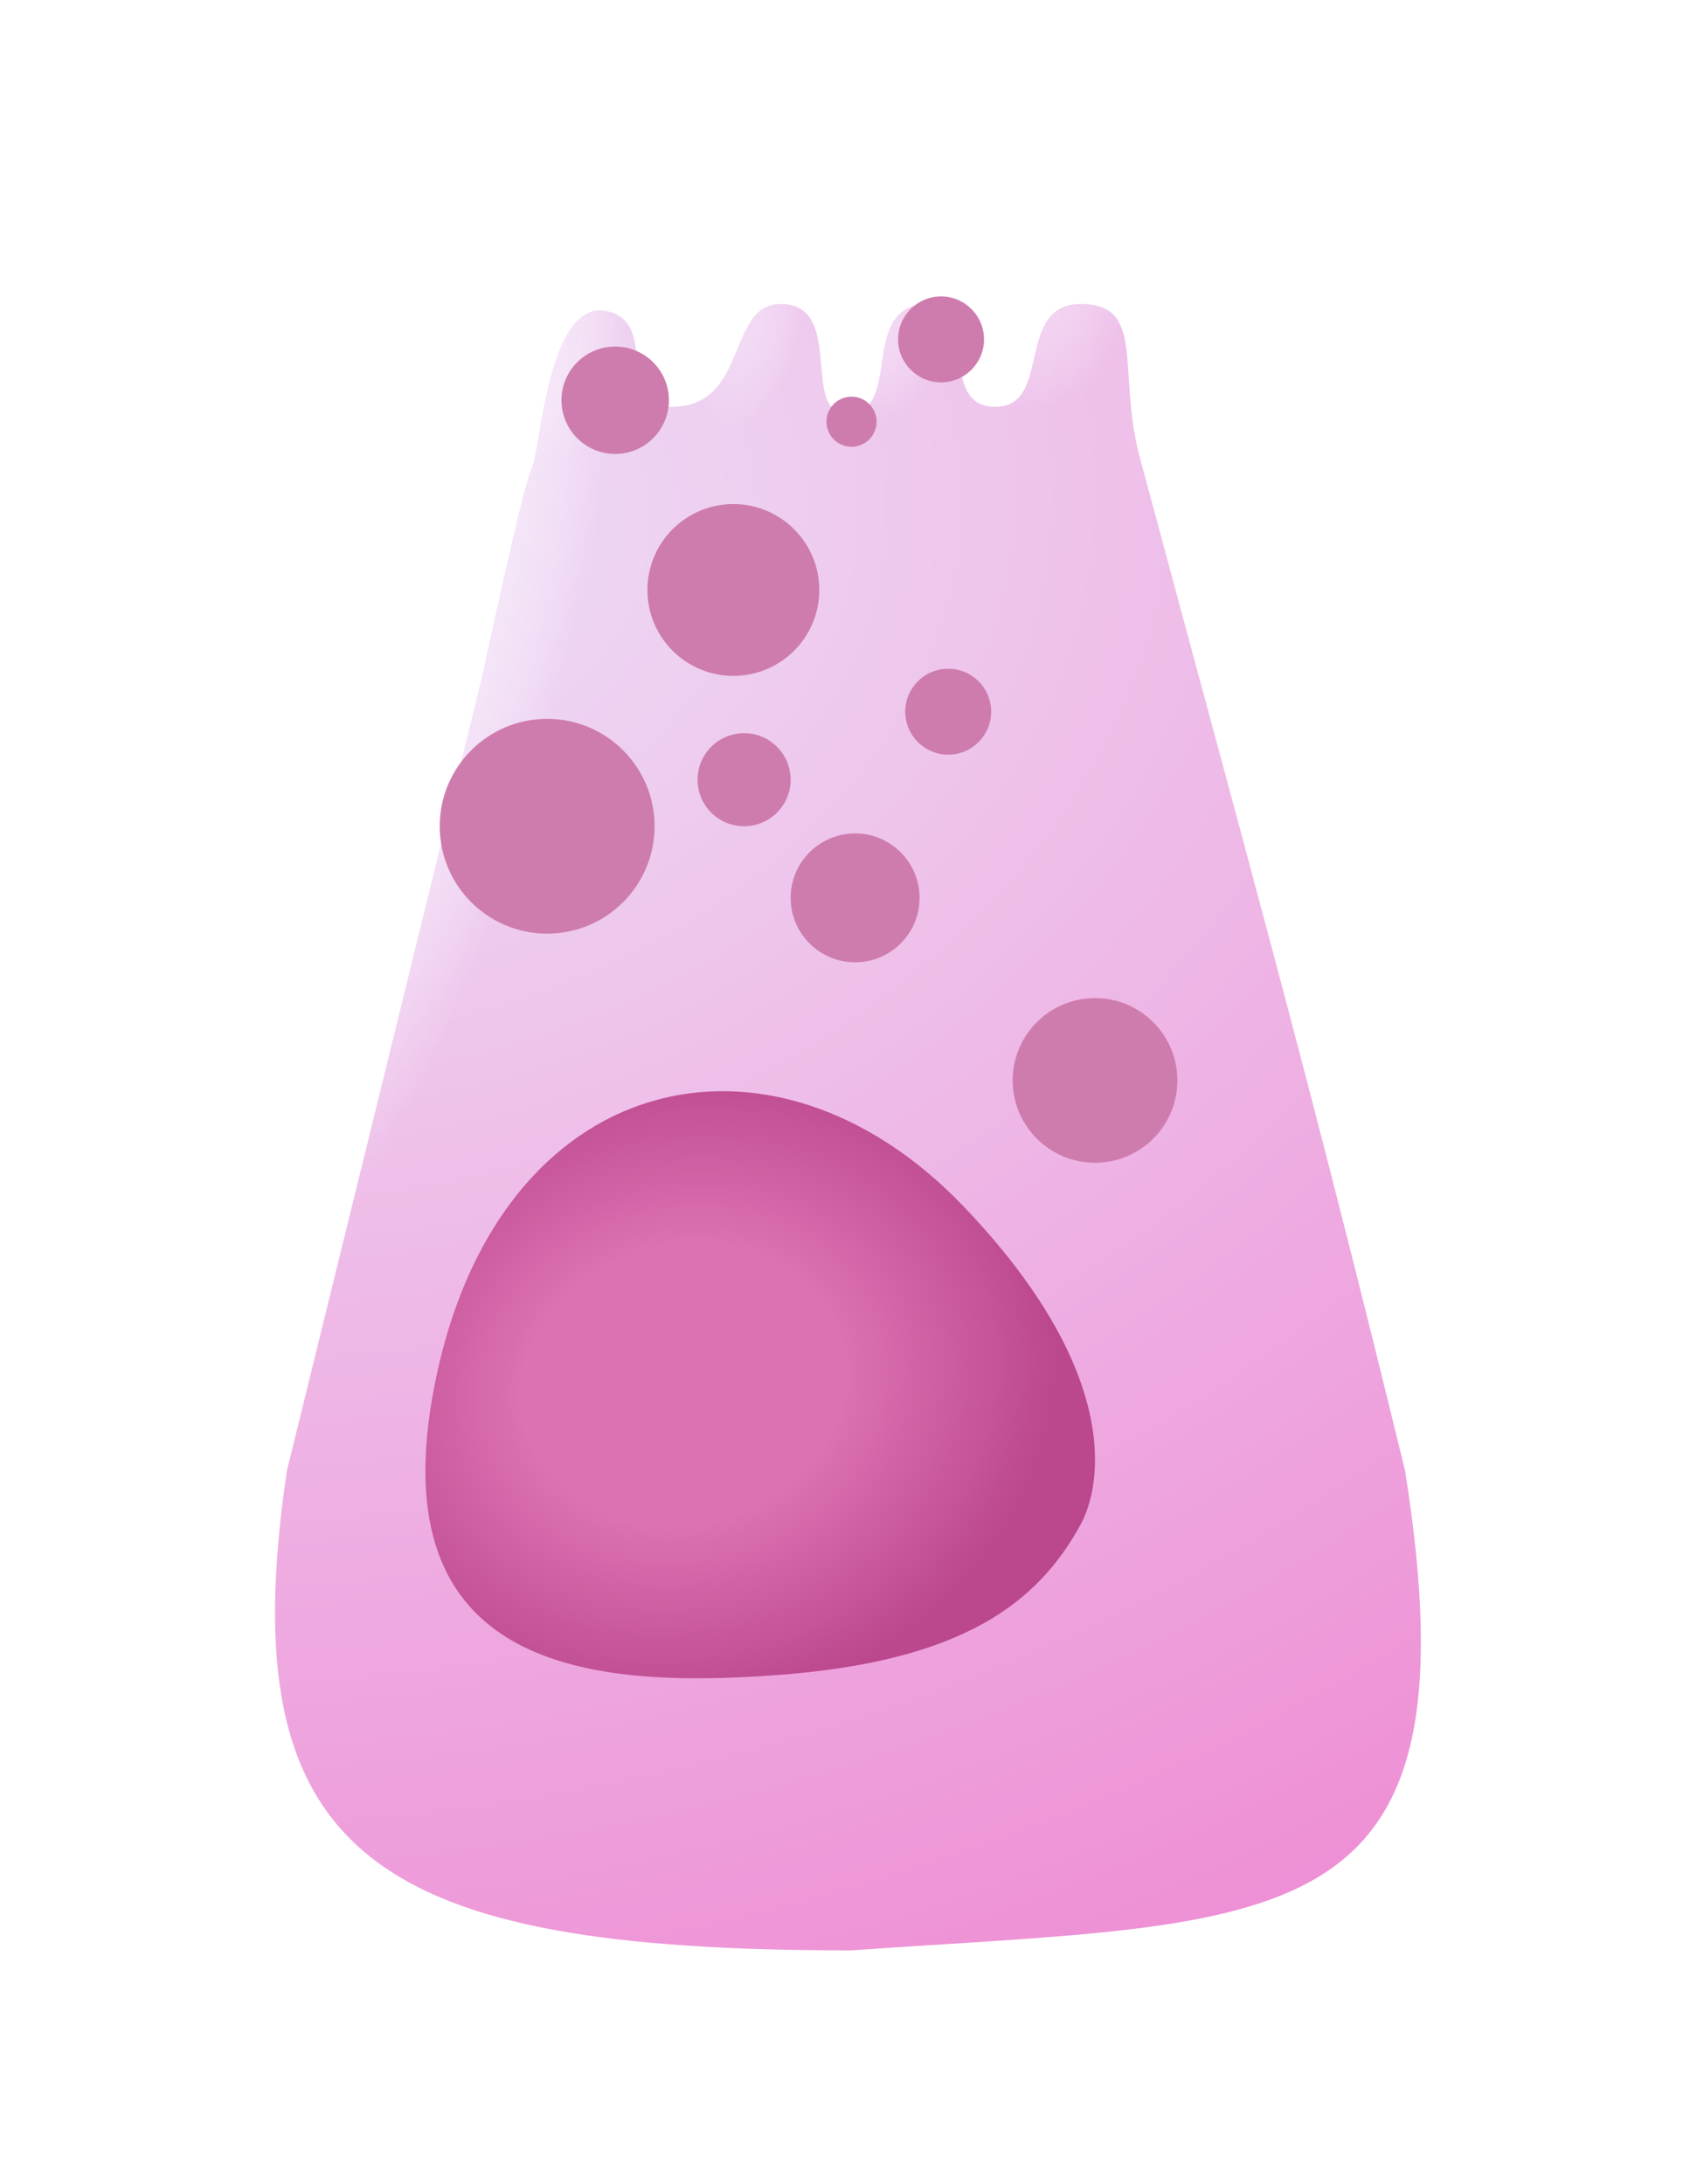 <svg width="235" height="305" viewBox="0 0 235 305" fill="none" xmlns="http://www.w3.org/2000/svg">
<g filter="url(#filter0_di_3849_557)">
<path d="M30.067 180.383C21.951 234.715 42.725 247.4 108.831 247.4C169.307 243.182 196.747 246.502 186.185 180.383C172.827 125.509 164.024 94.271 149.148 38.852C145.94 26.9 150.086 17.456 140.9 17.456C131.715 17.456 136.96 31.822 128.99 31.822C121.02 31.822 126.176 18.7 121.02 17.456C109.298 16.356 116.333 31.939 108.831 32.759C101.329 33.579 108.362 17.456 98.985 17.456C91.484 17.456 94.509 31.822 83.797 31.822C75.544 31.822 82.385 19.602 74.4 18.4C66.416 17.198 65.4 38.4 64.292 40.257C63.184 42.115 57.259 69.782 57.259 69.782L30.067 180.383Z" fill="url(#paint0_radial_3849_557)"/>
<path d="M30.067 180.383C21.951 234.715 42.725 247.4 108.831 247.4C169.307 243.182 196.747 246.502 186.185 180.383C172.827 125.509 164.024 94.271 149.148 38.852C145.94 26.9 150.086 17.456 140.9 17.456C131.715 17.456 136.96 31.822 128.99 31.822C121.02 31.822 126.176 18.7 121.02 17.456C109.298 16.356 116.333 31.939 108.831 32.759C101.329 33.579 108.362 17.456 98.985 17.456C91.484 17.456 94.509 31.822 83.797 31.822C75.544 31.822 82.385 19.602 74.4 18.4C66.416 17.198 65.4 38.4 64.292 40.257C63.184 42.115 57.259 69.782 57.259 69.782L30.067 180.383Z" fill="url(#paint1_radial_3849_557)" fill-opacity="0.5"/>
<path d="M30.067 180.383C21.951 234.715 42.725 247.4 108.831 247.4C169.307 243.182 196.747 246.502 186.185 180.383C172.827 125.509 164.024 94.271 149.148 38.852C145.94 26.9 150.086 17.456 140.9 17.456C131.715 17.456 136.96 31.822 128.99 31.822C121.02 31.822 126.176 18.7 121.02 17.456C109.298 16.356 116.333 31.939 108.831 32.759C101.329 33.579 108.362 17.456 98.985 17.456C91.484 17.456 94.509 31.822 83.797 31.822C75.544 31.822 82.385 19.602 74.4 18.4C66.416 17.198 65.4 38.4 64.292 40.257C63.184 42.115 57.259 69.782 57.259 69.782L30.067 180.383Z" fill="url(#paint2_radial_3849_557)" fill-opacity="0.5"/>
<path d="M30.067 180.383C21.951 234.715 42.725 247.4 108.831 247.4C169.307 243.182 196.747 246.502 186.185 180.383C172.827 125.509 164.024 94.271 149.148 38.852C145.94 26.9 150.086 17.456 140.9 17.456C131.715 17.456 136.96 31.822 128.99 31.822C121.02 31.822 126.176 18.7 121.02 17.456C109.298 16.356 116.333 31.939 108.831 32.759C101.329 33.579 108.362 17.456 98.985 17.456C91.484 17.456 94.509 31.822 83.797 31.822C75.544 31.822 82.385 19.602 74.4 18.4C66.416 17.198 65.4 38.4 64.292 40.257C63.184 42.115 57.259 69.782 57.259 69.782L30.067 180.383Z" fill="url(#paint3_radial_3849_557)" fill-opacity="0.5"/>
<path d="M30.067 180.383C21.951 234.715 42.725 247.4 108.831 247.4C169.307 243.182 196.747 246.502 186.185 180.383C172.827 125.509 164.024 94.271 149.148 38.852C145.94 26.9 150.086 17.456 140.9 17.456C131.715 17.456 136.96 31.822 128.99 31.822C121.02 31.822 126.176 18.7 121.02 17.456C109.298 16.356 116.333 31.939 108.831 32.759C101.329 33.579 108.362 17.456 98.985 17.456C91.484 17.456 94.509 31.822 83.797 31.822C75.544 31.822 82.385 19.602 74.4 18.4C66.416 17.198 65.4 38.4 64.292 40.257C63.184 42.115 57.259 69.782 57.259 69.782L30.067 180.383Z" fill="url(#paint4_radial_3849_557)" fill-opacity="0.5"/>
<path d="M30.067 180.383C21.951 234.715 42.725 247.4 108.831 247.4C169.307 243.182 196.747 246.502 186.185 180.383C172.827 125.509 164.024 94.271 149.148 38.852C145.94 26.9 150.086 17.456 140.9 17.456C131.715 17.456 136.96 31.822 128.99 31.822C121.02 31.822 126.176 18.7 121.02 17.456C109.298 16.356 116.333 31.939 108.831 32.759C101.329 33.579 108.362 17.456 98.985 17.456C91.484 17.456 94.509 31.822 83.797 31.822C75.544 31.822 82.385 19.602 74.4 18.4C66.416 17.198 65.4 38.4 64.292 40.257C63.184 42.115 57.259 69.782 57.259 69.782L30.067 180.383Z" fill="url(#paint5_radial_3849_557)"/>
</g>
<path d="M60.682 193.443C69.397 149.142 107.775 140.525 134.517 168.465C156.621 191.558 153.9 207.4 150.9 212.9C144.964 223.783 134.517 232.089 108.182 233.974C82.48 235.814 52.843 233.296 60.682 193.443Z" fill="url(#paint6_radial_3849_557)"/>
<circle cx="85.9" cy="55.9" r="7.5" fill="#CE7CAE"/>
<circle cx="102.4" cy="82.4" r="12" fill="#CE7CAE"/>
<circle cx="76.4" cy="115.4" r="15" fill="#CE7CAE"/>
<circle cx="103.9" cy="108.9" r="6.5" fill="#CE7CAE"/>
<circle cx="131.4" cy="47.4" r="6" fill="#CE7CAE"/>
<circle cx="118.9" cy="58.9" r="3.5" fill="#CE7CAE"/>
<circle cx="152.9" cy="150.9" r="11.5" fill="#CE7CAE"/>
<circle cx="132.4" cy="99.4" r="6" fill="#CE7CAE"/>
<circle cx="119.4" cy="125.4" r="9" fill="#CE7CAE"/>
<defs>
<filter id="filter0_di_3849_557" x="0" y="2.28882e-05" width="234.8" height="304.8" filterUnits="userSpaceOnUse" color-interpolation-filters="sRGB">
<feFlood flood-opacity="0" result="BackgroundImageFix"/>
<feColorMatrix in="SourceAlpha" type="matrix" values="0 0 0 0 0 0 0 0 0 0 0 0 0 0 0 0 0 0 127 0" result="hardAlpha"/>
<feOffset dx="9" dy="20"/>
<feGaussianBlur stdDeviation="18.7"/>
<feComposite in2="hardAlpha" operator="out"/>
<feColorMatrix type="matrix" values="0 0 0 0 0.933 0 0 0 0 0.69 0 0 0 0 0.89 0 0 0 0.61 0"/>
<feBlend mode="normal" in2="BackgroundImageFix" result="effect1_dropShadow_3849_557"/>
<feBlend mode="normal" in="SourceGraphic" in2="effect1_dropShadow_3849_557" result="shape"/>
<feColorMatrix in="SourceAlpha" type="matrix" values="0 0 0 0 0 0 0 0 0 0 0 0 0 0 0 0 0 0 127 0" result="hardAlpha"/>
<feOffset dx="1" dy="5"/>
<feGaussianBlur stdDeviation="2.9"/>
<feComposite in2="hardAlpha" operator="arithmetic" k2="-1" k3="1"/>
<feColorMatrix type="matrix" values="0 0 0 0 0.962 0 0 0 0 0.88 0 0 0 0 0.952 0 0 0 1 0"/>
<feBlend mode="normal" in2="shape" result="effect2_innerShadow_3849_557"/>
</filter>
<radialGradient id="paint0_radial_3849_557" cx="0" cy="0" r="1" gradientTransform="matrix(38.5 244.5 -317.234 49.852 34.4 49.4)" gradientUnits="userSpaceOnUse">
<stop stop-color="#EEDFF8"/>
<stop offset="1" stop-color="#EE88D1"/>
</radialGradient>
<radialGradient id="paint1_radial_3849_557" cx="0" cy="0" r="1" gradientUnits="userSpaceOnUse" gradientTransform="translate(65.9 21.9) rotate(98.13) scale(17.678 12.297)">
<stop stop-color="#F6E9F8"/>
<stop offset="1" stop-color="white" stop-opacity="0"/>
</radialGradient>
<radialGradient id="paint2_radial_3849_557" cx="0" cy="0" r="1" gradientUnits="userSpaceOnUse" gradientTransform="translate(93.9 19.4) rotate(99.462) scale(15.207 8.106)">
<stop stop-color="#F6E9F8"/>
<stop offset="1" stop-color="white" stop-opacity="0"/>
</radialGradient>
<radialGradient id="paint3_radial_3849_557" cx="0" cy="0" r="1" gradientUnits="userSpaceOnUse" gradientTransform="translate(113.9 21.9) rotate(102.265) scale(11.769 8.187)">
<stop stop-color="#F6E9F8"/>
<stop offset="1" stop-color="white" stop-opacity="0"/>
</radialGradient>
<radialGradient id="paint4_radial_3849_557" cx="0" cy="0" r="1" gradientUnits="userSpaceOnUse" gradientTransform="translate(136.4 16.4) rotate(107.879) scale(16.287 11.33)">
<stop stop-color="#F6E9F8"/>
<stop offset="1" stop-color="white" stop-opacity="0"/>
</radialGradient>
<radialGradient id="paint5_radial_3849_557" cx="0" cy="0" r="1" gradientUnits="userSpaceOnUse" gradientTransform="translate(48.4 60.4) rotate(102.875) scale(89.757 21.715)">
<stop stop-color="#F6E9F8"/>
<stop offset="1" stop-color="white" stop-opacity="0"/>
</radialGradient>
<radialGradient id="paint6_radial_3849_557" cx="0" cy="0" r="1" gradientUnits="userSpaceOnUse" gradientTransform="translate(95.4 193.4) rotate(74.141) scale(45.741 52.957)">
<stop offset="0.427" stop-color="#DC72B2"/>
<stop offset="1" stop-color="#BB478D"/>
</radialGradient>
</defs>
</svg>
